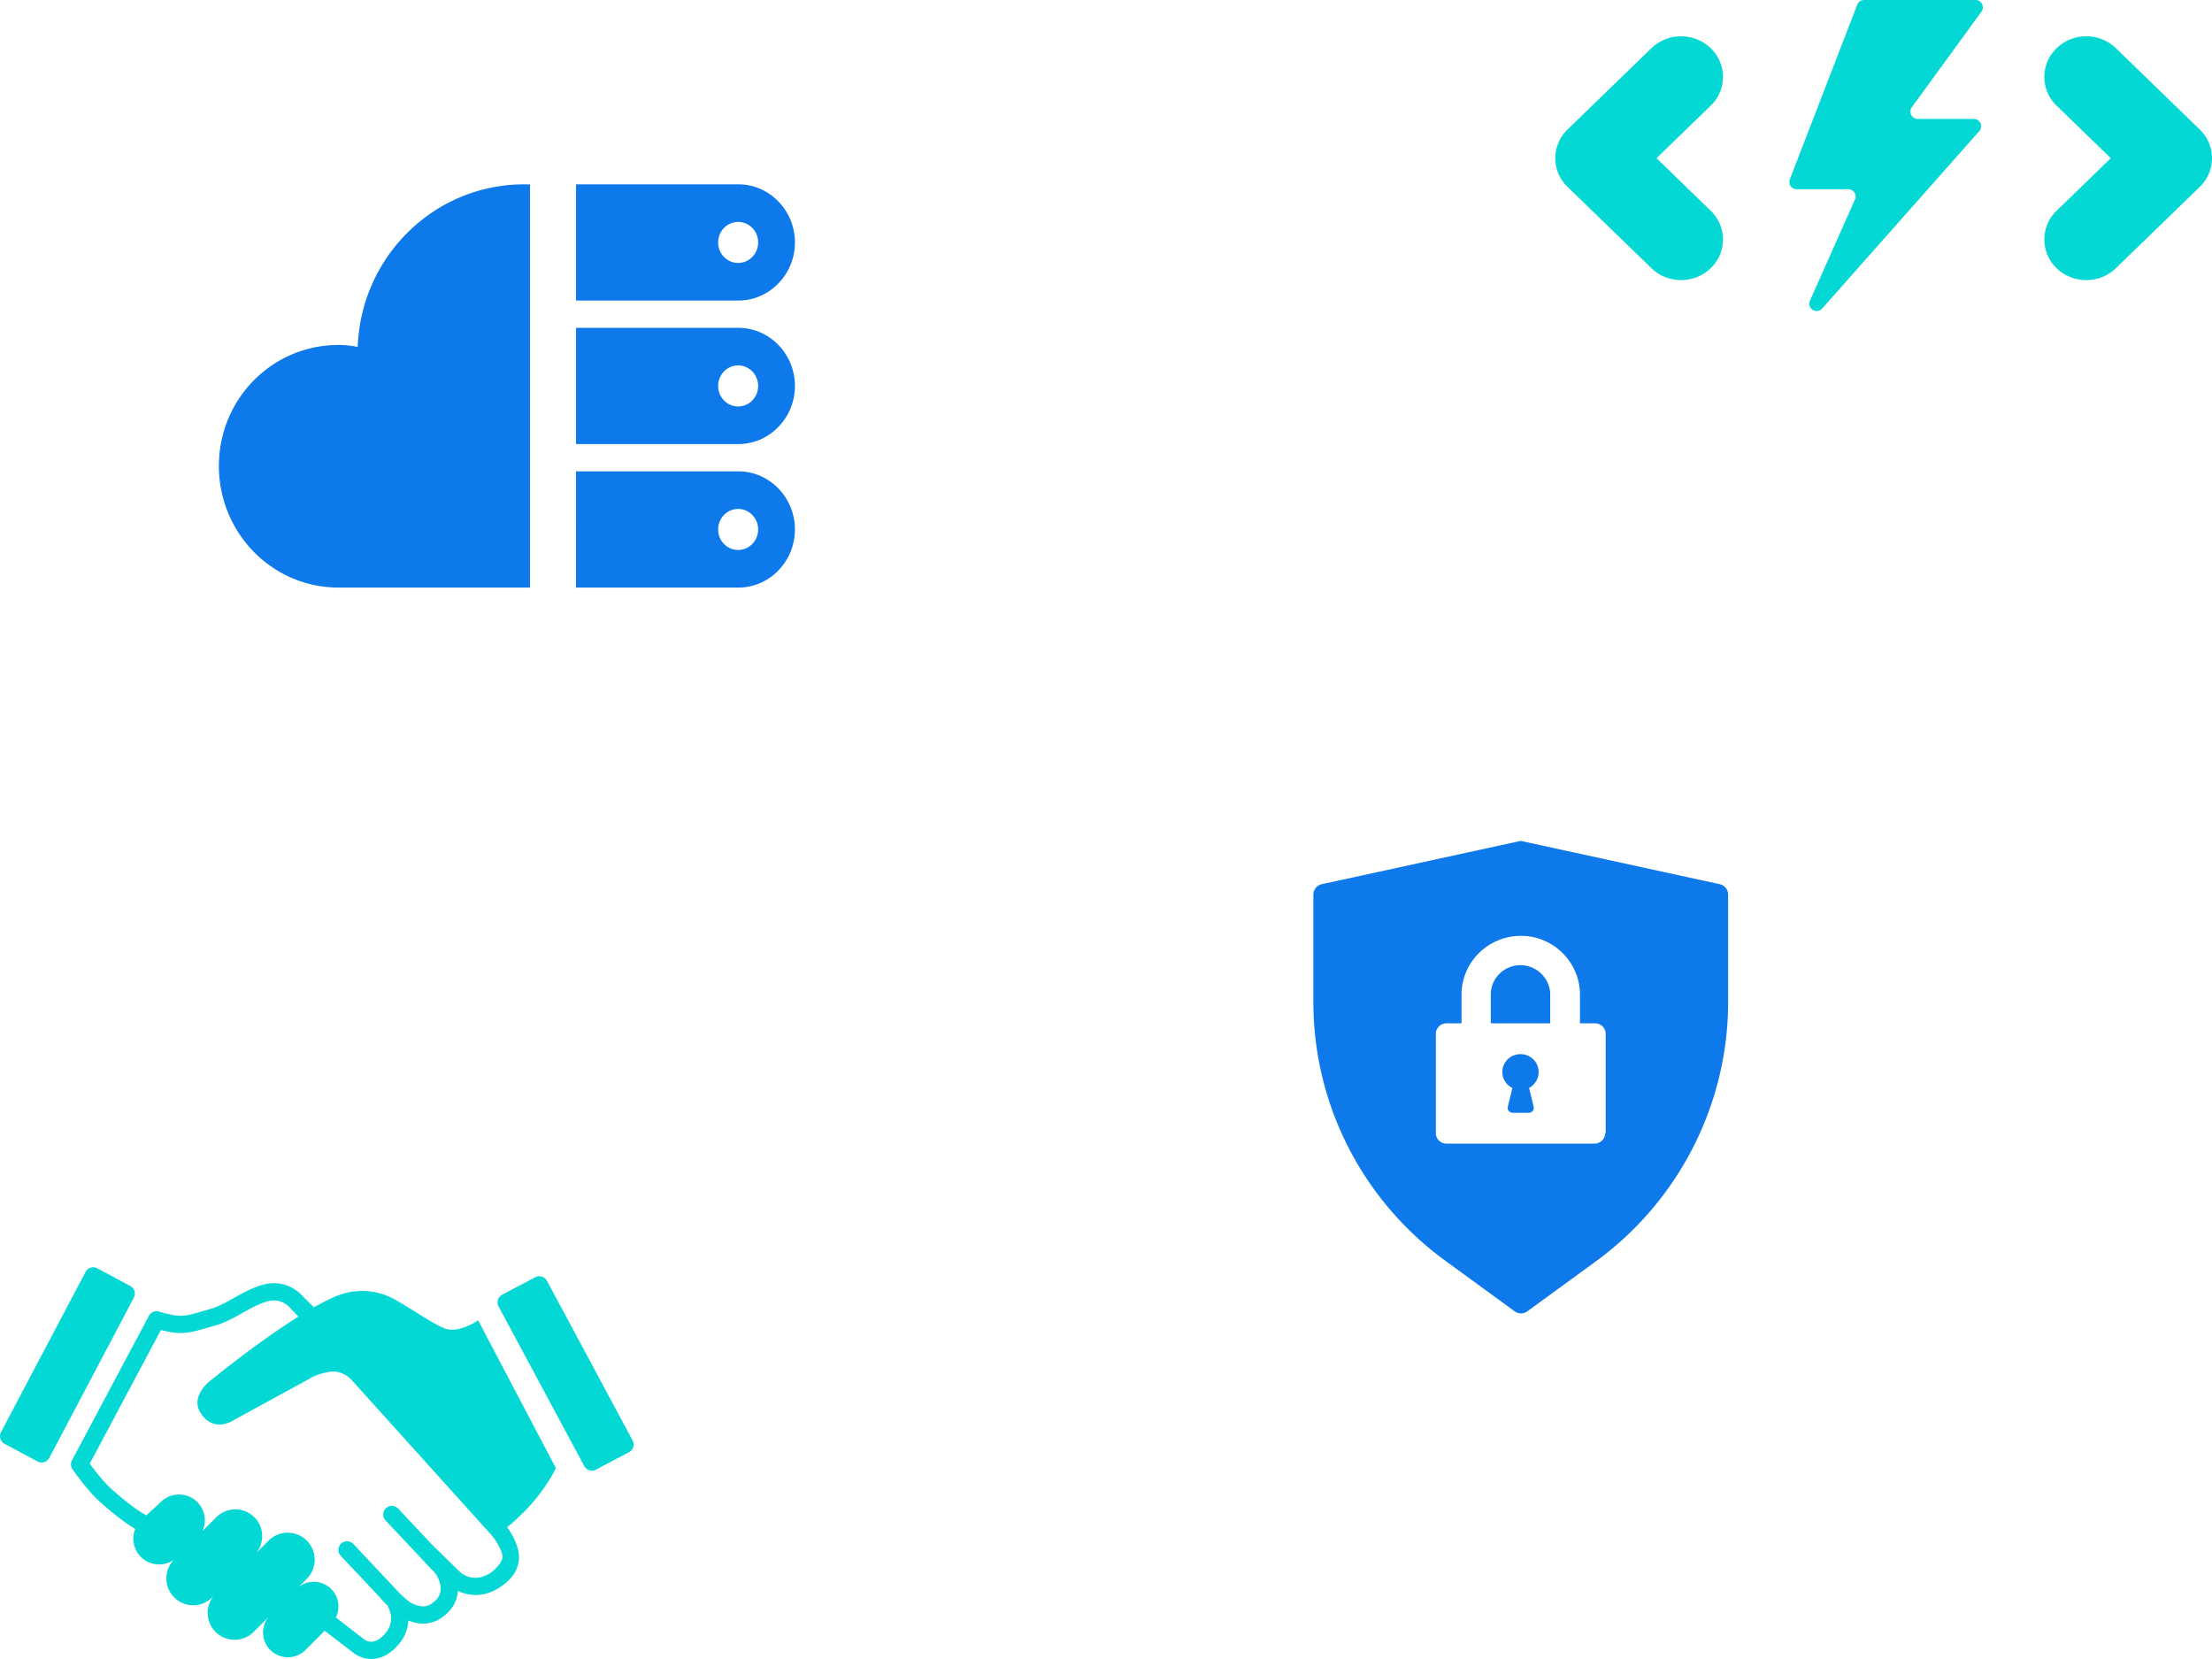 <?xml version="1.0" encoding="UTF-8"?> <svg xmlns="http://www.w3.org/2000/svg" width="192" height="144" viewBox="0 0 192 144"><g fill="none" fill-rule="nonzero"><path fill="#0D79EB" d="M131.803 73.032a.615.615 0 0 1 .394 0l17.06 3.711a.926.926 0 0 1 .743.906v9.32c0 8.888-4.287 17.301-11.548 22.565l-5.861 4.272a.93.93 0 0 1-1.138 0l-5.861-4.272C118.287 104.27 114 95.9 114 86.97v-9.32c0-.431.306-.82.744-.906zm.219 8.198c-2.843 0-5.162 2.287-5.162 5.091v2.503h-1.312a.918.918 0 0 0-.919.906v8.63c0 .517.438.905.919.905h12.86a.918.918 0 0 0 .919-.906h.044V89.73a.918.918 0 0 0-.919-.906h-1.312v-2.503c0-2.76-2.275-5.09-5.118-5.09zm-.044 10.27c.875 0 1.575.69 1.575 1.552 0 .604-.35 1.122-.831 1.381l.393 1.596c.088.302-.13.561-.437.561h-1.356c-.306 0-.525-.259-.437-.56l.393-1.597a1.536 1.536 0 0 1-.875-1.38c0-.864.7-1.554 1.575-1.554zm0-7.724c1.4 0 2.58 1.165 2.58 2.545v2.503h-5.16v-2.503c0-1.423 1.18-2.545 2.58-2.545zM45.5 16c.167 0 .334.003.5.009V51H29.377C23.63 51 19 46.258 19 40.444c0-5.815 4.63-10.5 10.377-10.5.558 0 1.115.056 1.673.169C31.33 22.266 37.69 16 45.5 16zM50 40.913h14.092c2.626 0 4.788 2.149 4.903 4.82l.005.224-.005.223c-.112 2.597-2.158 4.7-4.685 4.815l-.218.005-14.093-.001V40.913zm14.07 3.263c-.958 0-1.735.797-1.735 1.78 0 .984.777 1.781 1.736 1.781.958 0 1.735-.797 1.735-1.78 0-.984-.777-1.781-1.735-1.781zM50 28.456h14.092c2.626 0 4.788 2.15 4.903 4.82L69 33.5c0 2.699-2.09 4.92-4.69 5.039l-.218.004H49.999V28.456zm14.07 3.263c-.958 0-1.735.797-1.735 1.78 0 .984.777 1.782 1.736 1.782.958 0 1.735-.797 1.735-1.781 0-.983-.777-1.78-1.735-1.78zM64.093 16c2.626 0 4.788 2.149 4.903 4.82l.005.223-.005.224c-.112 2.597-2.158 4.7-4.685 4.815l-.218.005H49.999L50 16h14.092zm-.021 3.263c-.959 0-1.736.797-1.736 1.78 0 .984.777 1.781 1.736 1.781.958 0 1.735-.797 1.735-1.78 0-.984-.777-1.781-1.735-1.781z"></path><path fill="#04D8D5" d="M171.473 0a.637.637 0 0 1 .515 1.012l-6.047 8.3a.637.637 0 0 0 .515 1.011h4.867a.637.637 0 0 1 .477 1.06l-13.64 15.4a.637.637 0 0 1-1.058-.682l3.905-8.779a.637.637 0 0 0-.582-.896h-4.474a.637.637 0 0 1-.594-.866L161.21.408a.637.637 0 0 1 .594-.408h9.67zm12.185 4.184l7.276 7.053a3.45 3.45 0 0 1 0 4.988l-7.276 7.053c-1.42 1.377-3.724 1.377-5.145 0a3.45 3.45 0 0 1 0-4.987l4.704-4.56-4.704-4.56a3.45 3.45 0 0 1 0-4.987c1.421-1.377 3.724-1.377 5.145 0zm-35.171 0a3.45 3.45 0 0 1 0 4.988l-4.704 4.56 4.704 4.559a3.45 3.45 0 0 1 0 4.987c-1.421 1.377-3.724 1.377-5.145 0l-7.276-7.053a3.45 3.45 0 0 1 0-4.988l7.276-7.053c1.42-1.377 3.724-1.377 5.145 0zM22.913 111.491c2.081-.535 3.34.986 3.391 1.051l.947.932c.558-.316 1.1-.6 1.609-.834 2.078-.959 3.98-.61 5.292.091 1.311.704 3.42 2.181 4.45 2.575 1.217.469 2.903-.701 2.903-.701l6.744 12.824s-.74 1.643-2.482 3.513a19.333 19.333 0 0 1-1.74 1.618c.5.713 1.248 2.025.959 3.15-.172.824-.748 1.543-1.713 2.14-.7.434-1.377.595-1.99.595a3.622 3.622 0 0 1-1.543-.354c-.038.645-.284 1.312-.897 1.905-.74.717-1.483.933-2.122.933-.511 0-.952-.14-1.28-.27-.031.67-.263 1.405-.861 2.098-.668.772-1.407 1.19-2.2 1.235-.05.005-.1.008-.15.008a2.599 2.599 0 0 1-1.658-.616l-2.39-1.835-1.67 1.668a2.158 2.158 0 0 1-3.051 0 2.147 2.147 0 0 1-.176-2.835l-1.264 1.263c-.916.914-2.4.914-3.314 0a2.338 2.338 0 0 1-.166-3.113l-.12.119a2.333 2.333 0 0 1-3.302 0 2.328 2.328 0 0 1-.038-3.251 2.245 2.245 0 0 1-2.852-.263 2.245 2.245 0 0 1-.492-2.428l-.048-.034c-.045-.024-1.13-.622-3.03-2.331-1.107-.995-2.314-2.744-2.365-2.817a.746.746 0 0 1-.044-.775l6.68-12.548a.751.751 0 0 1 .933-.345s.358.13 1.181.29c.846.162 1.5-.029 2.583-.35.213-.062.439-.131.68-.197.632-.179 1.288-.545 1.981-.932.824-.459 1.676-.935 2.625-1.179zm2.231 1.997c-.03-.033-.725-.837-1.858-.548-.761.198-1.527.625-2.266 1.037l-.32.178c-.64.354-1.3.695-1.988.89a44.96 44.96 0 0 0-.661.19c-1.165.343-2.085.615-3.289.384-.323-.061-.585-.12-.795-.173L7.79 127.043c.397.543 1.178 1.563 1.869 2.185 1.772 1.59 2.737 2.125 2.746 2.13l.297.174 1.254-1.152a2.242 2.242 0 0 1 3.173 0c.682.682.826 1.69.445 2.518l1.205-1.205a2.342 2.342 0 0 1 3.3 0c.848.847.897 2.178.171 3.094l1.118-1.117a2.345 2.345 0 0 1 3.316 3.313l-.766.765a2.153 2.153 0 0 1 2.833.18c.67.668.798 1.664.405 2.467l2.415 1.872c.196.167.913.622 1.872-.488.983-1.14.23-2.32.223-2.331l.034-.023-.029-.03c-.28-.271-.501-.506-.584-.596-.02-.022-.027-.05-.044-.072l-3.466-3.683a.75.75 0 1 1 1.094-1.028l4.013 4.272c.414.403.841.77 1.046.866.679.313 1.301.51 2.07-.231.943-.915.136-2.15-.012-2.352l-4.323-4.603a.749.749 0 1 1 1.093-1.025l3.063 3.259.005-.006 2.296 2.247c.103.097 1.155 1.005 2.562.134.585-.362 1.032-.945 1.123-1.338.088-.384-.416-1.441-1.083-2.147l-12.072-13.386s-.515-.56-1.359-.655c-.62-.068-1.78.375-1.78.375l-7.024 3.838s-1.641 1.141-2.81-.513c-1.124-1.593.89-2.996.89-2.996s3.857-3.17 7.532-5.472zm21.314-2.623a.75.75 0 0 1 1.015.307l7.437 13.857a.75.75 0 0 1-.305 1.016l-2.875 1.518a.75.75 0 0 1-1.015-.308l-7.44-13.858a.75.75 0 0 1 .307-1.015zm-39.031-.466a.752.752 0 0 1 1.013-.313l2.866 1.536a.75.75 0 0 1 .312 1.013l-7.34 13.908a.75.75 0 0 1-1.012.315L.4 125.323a.75.75 0 0 1-.313-1.013z"></path></g></svg> 